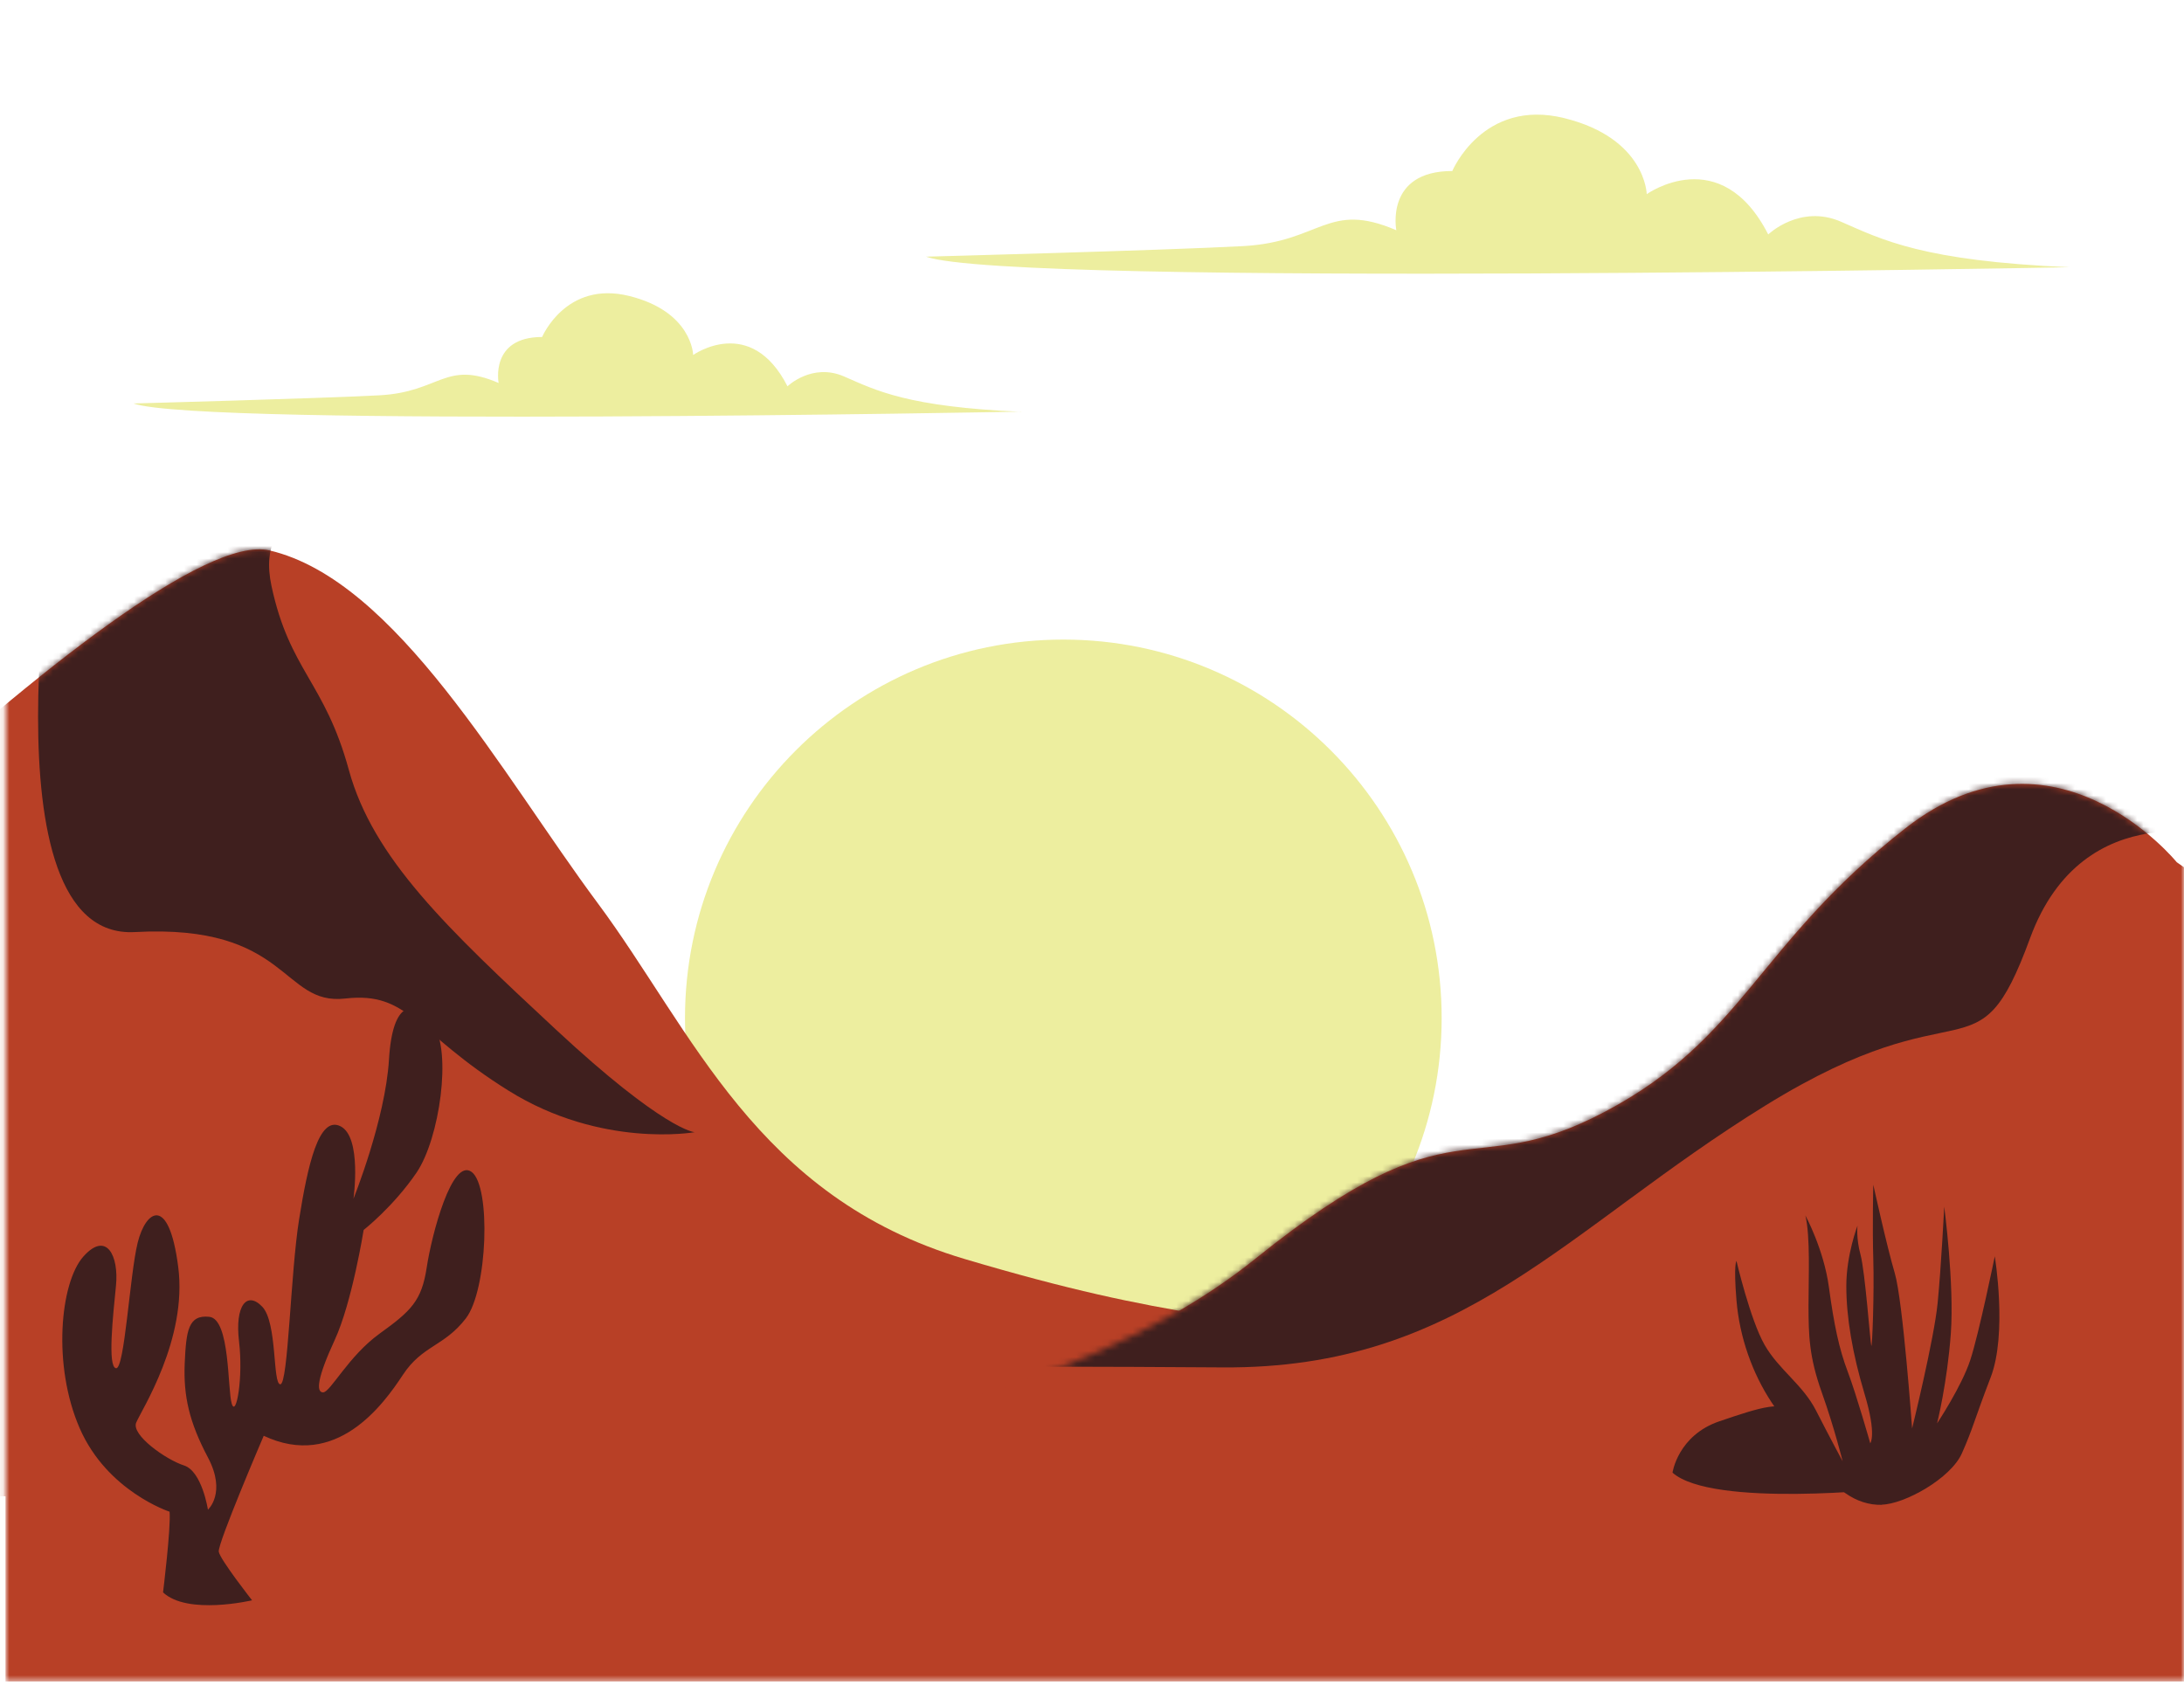 <svg width="350" height="270" viewBox="0 0 350 270" fill="none" xmlns="http://www.w3.org/2000/svg">
<mask id="mask0_33_276" style="mask-type:alpha" maskUnits="userSpaceOnUse" x="0" y="0" width="350" height="270">
<rect x="0.875" width="349.125" height="269.5" fill="#F89C20"/>
</mask>
<g mask="url(#mask0_33_276)">
<rect x="0.875" y="224" width="349.125" height="45.5" fill="#B84026"/>
<g clip-path="url(#clip0_33_276)">
<path d="M170.404 102.507C136.92 102.507 109.775 129.668 109.775 163.171C109.775 196.675 136.92 223.835 170.404 223.835C203.889 223.835 231.034 196.675 231.034 163.171C231.034 129.668 203.889 102.507 170.404 102.507Z" fill="#EDEE9F"/>
<path d="M-66.967 176.84C-66.967 176.84 22.867 83.439 43.204 88.22C63.542 93.002 80.497 124.18 95.746 144.691C110.995 165.202 121.171 191.848 154.582 201.78C187.992 211.711 197.682 210.74 230.607 216.552C263.532 222.364 221.887 239.814 221.887 239.814L-146.14 239.814L-66.982 176.84L-66.967 176.84Z" fill="#B84026"/>
<path d="M331.661 42.829C331.661 42.829 162.302 46.051 148.405 41.137C148.405 41.137 186.683 40.122 199.212 39.445C211.741 38.768 212.755 32.162 223.769 36.9C223.769 36.9 221.902 27.409 232.74 27.409C232.74 27.409 237.651 15.712 250.695 18.934C263.738 22.156 263.9 31.117 263.9 31.117C263.9 31.117 275.752 22.657 283.37 37.576C283.37 37.576 288.458 32.662 295.06 35.546C301.663 38.43 308.104 41.814 331.647 42.829L331.661 42.829Z" fill="#EDEE9F"/>
<path d="M163.669 65.974C163.669 65.974 32.161 68.475 21.382 64.664C21.382 64.664 51.101 63.869 60.836 63.355C70.571 62.825 71.35 57.69 79.909 61.383C79.909 61.383 78.468 54.011 86.879 54.011C86.879 54.011 90.688 44.933 100.819 47.434C110.951 49.936 111.084 56.895 111.084 56.895C111.084 56.895 120.289 50.333 126.201 61.913C126.201 61.913 130.142 58.102 135.274 60.338C140.406 62.575 145.406 65.208 163.684 66.003L163.669 65.974Z" fill="#EDEE9F"/>
<path d="M348.837 138.188C348.837 138.188 329.265 114.043 305.383 132.729C281.502 151.415 279.502 166.364 257.283 178.135C235.063 189.921 233.725 175.545 201.226 201.706C168.713 227.867 116.966 231.31 116.966 231.31L482.125 231.31L348.837 138.188Z" fill="#B84026"/>
<mask id="mask1_33_276" style="mask-type:luminance" maskUnits="userSpaceOnUse" x="116" y="125" width="367" height="107">
<path d="M348.837 138.188C348.837 138.188 329.265 114.043 305.383 132.729C281.502 151.415 279.502 166.364 257.283 178.135C235.063 189.921 233.725 175.545 201.226 201.706C168.713 227.867 116.966 231.31 116.966 231.31L482.125 231.31L348.837 138.188Z" fill="white"/>
</mask>
<g mask="url(#mask1_33_276)">
<path d="M356.881 134.362C356.881 134.362 333.926 126.902 325.324 150.385C316.721 173.853 315.118 157.286 282.929 177.179C250.739 197.057 234.49 219.436 195.918 219.157C157.346 218.877 122.936 219.157 122.936 219.157L291.222 112.557L367.072 110.894L356.866 134.362L356.881 134.362Z" fill="#3F1F1E"/>
<path d="M356.131 152.283C356.131 152.283 333.911 185.33 311.015 204.311C288.119 223.276 218.137 226.44 218.137 226.44C218.137 226.44 316.986 230.457 362.778 215.802C408.555 201.147 376.704 176.428 376.704 176.428L356.131 152.283Z" fill="#B84026"/>
</g>
<path d="M268.032 236.018C268.032 236.018 268.885 230.059 275.546 227.793C282.208 225.528 286.178 224.247 287.178 226.793C288.178 229.353 292.002 236.592 303.06 238.578C303.06 238.578 274.399 241.698 268.017 236.018L268.032 236.018Z" fill="#3F1F1E"/>
<path d="M301.604 241.183C297.354 241.286 293.913 238.564 290.722 233.973C287.531 229.382 287.031 229.471 283.928 224.792C280.826 220.113 278.767 214.301 278.282 208.416C277.796 202.515 278.282 202.103 278.282 202.103C278.282 202.103 280.487 211.52 282.781 215.537C285.075 219.554 288.928 221.923 291.046 226.101C293.178 230.28 295.296 234.209 295.296 234.209C295.296 234.209 293.987 228.882 291.943 223.144C289.899 217.406 289.84 213.963 289.825 209.298C289.825 204.634 290.134 198.234 289.325 194.806C289.325 194.806 292.266 200.205 293.09 206.267C293.913 212.329 294.722 216.184 296.119 219.863C297.516 223.556 299.722 231.325 299.722 231.325C299.722 231.325 300.781 230.015 298.825 223.468C296.854 216.92 295.884 211.093 295.884 206.106C295.884 201.118 297.678 196.439 297.678 196.439C297.678 196.439 297.428 198.41 298.163 201.103C298.898 203.81 299.722 215.199 299.884 215.684C300.045 216.17 300.369 207.077 300.207 201.839C300.045 196.601 300.207 189.877 300.207 189.877C300.207 189.877 302.339 199.617 303.648 204.046C304.957 208.474 306.427 228.941 306.427 228.941C306.427 228.941 309.942 214.684 310.515 208.872C311.089 203.06 311.574 193.393 311.574 193.393C311.574 193.393 313.206 205.767 312.633 213.713C312.059 221.658 310.427 228.132 310.427 228.132C310.427 228.132 314.353 222.232 315.75 217.979C317.147 213.727 319.677 201.353 319.677 201.353C319.677 201.353 321.721 213.727 319.015 220.76C316.309 227.808 316.236 228.794 314.427 232.884C312.633 236.975 305.177 241.08 301.575 241.153L301.604 241.183Z" fill="#3F1F1E"/>
<path d="M26.132 255.19C26.132 255.19 27.411 244.846 27.176 242.286C27.176 242.286 17.191 239.035 12.779 228.926C8.368 218.818 9.647 205.576 13.353 201.397C17.073 197.219 19.058 201.28 18.588 206.047C18.117 210.814 17.206 219.054 18.588 219.289C19.97 219.524 20.779 204.414 22.058 199.19C23.338 193.967 27.058 191.407 28.558 203.03C30.073 214.654 22.632 226.042 21.823 228.014C21.014 229.986 26.587 233.944 29.484 234.871C32.381 235.798 33.322 241.963 33.322 241.963C33.322 241.963 36.337 239.285 33.322 233.591C30.308 227.896 29.381 223.718 29.602 218.48C29.837 213.256 30.176 210.696 33.543 211.049C36.911 211.402 36.44 222.791 37.146 224.998C37.852 227.205 38.999 220.819 38.308 215.007C37.616 209.195 39.587 206.871 42.028 209.431C44.469 211.991 43.66 221.864 44.925 221.864C46.19 221.864 46.557 203.972 47.94 195.379C49.322 186.787 51.072 178.768 54.557 180.504C58.042 182.24 56.645 192.128 56.645 192.128C56.645 192.128 61.748 179.459 62.336 169.822C62.909 160.185 66.394 160.067 69.424 164.245C72.438 168.424 70.468 182.49 66.747 187.949C63.027 193.408 58.277 197.13 58.277 197.13C58.277 197.13 56.424 208.754 53.63 214.787C50.836 220.834 50.616 223.159 51.778 223.159C52.939 223.159 55.836 217.347 60.836 213.742C65.836 210.137 67.571 208.519 68.38 203.163C69.189 197.822 72.438 185.507 75.585 187.831C78.718 190.156 78.144 206.768 74.659 211.299C71.174 215.831 67.689 215.596 64.556 220.363C61.424 225.13 53.88 235.577 42.263 230.118C42.263 230.118 34.837 247.436 35.058 248.701C35.278 249.967 40.396 256.485 40.396 256.485C40.396 256.485 30.058 258.927 26.117 255.205L26.132 255.19Z" fill="#3F1F1E"/>
<mask id="mask2_33_276" style="mask-type:luminance" maskUnits="userSpaceOnUse" x="-147" y="88" width="391" height="152">
<path d="M-66.967 176.84C-66.967 176.84 22.867 83.439 43.204 88.22C63.542 93.002 80.497 124.18 95.746 144.691C110.995 165.202 121.171 191.848 154.582 201.78C187.992 211.711 197.682 210.74 230.607 216.552C263.532 222.364 221.887 239.814 221.887 239.814L-146.14 239.814L-66.982 176.84L-66.967 176.84Z" fill="white"/>
</mask>
<g mask="url(#mask2_33_276)">
<path d="M54.939 81.349C54.939 81.349 40.602 80.378 43.513 93.944C46.425 107.51 52.042 109.261 55.91 123.415C59.792 137.57 71.6 148.737 89.04 164.966C106.481 181.195 111.319 181.46 111.319 181.46C111.319 181.46 96.393 184.109 81.482 174.795C66.556 165.496 65.586 158.86 55.322 160.037C45.057 161.214 46.41 148.031 21.602 149.385C-3.205 150.738 9.206 79.319 9.206 79.319L48.925 69.696L54.924 81.334L54.939 81.349Z" fill="#3F1F1E"/>
</g>
</g>
</g>
<defs>
<clipPath id="clip0_33_276">
<rect width="628.25" height="238.875" fill="white" transform="translate(482.125 257.25) rotate(-180)"/>
</clipPath>
</defs>
</svg>
